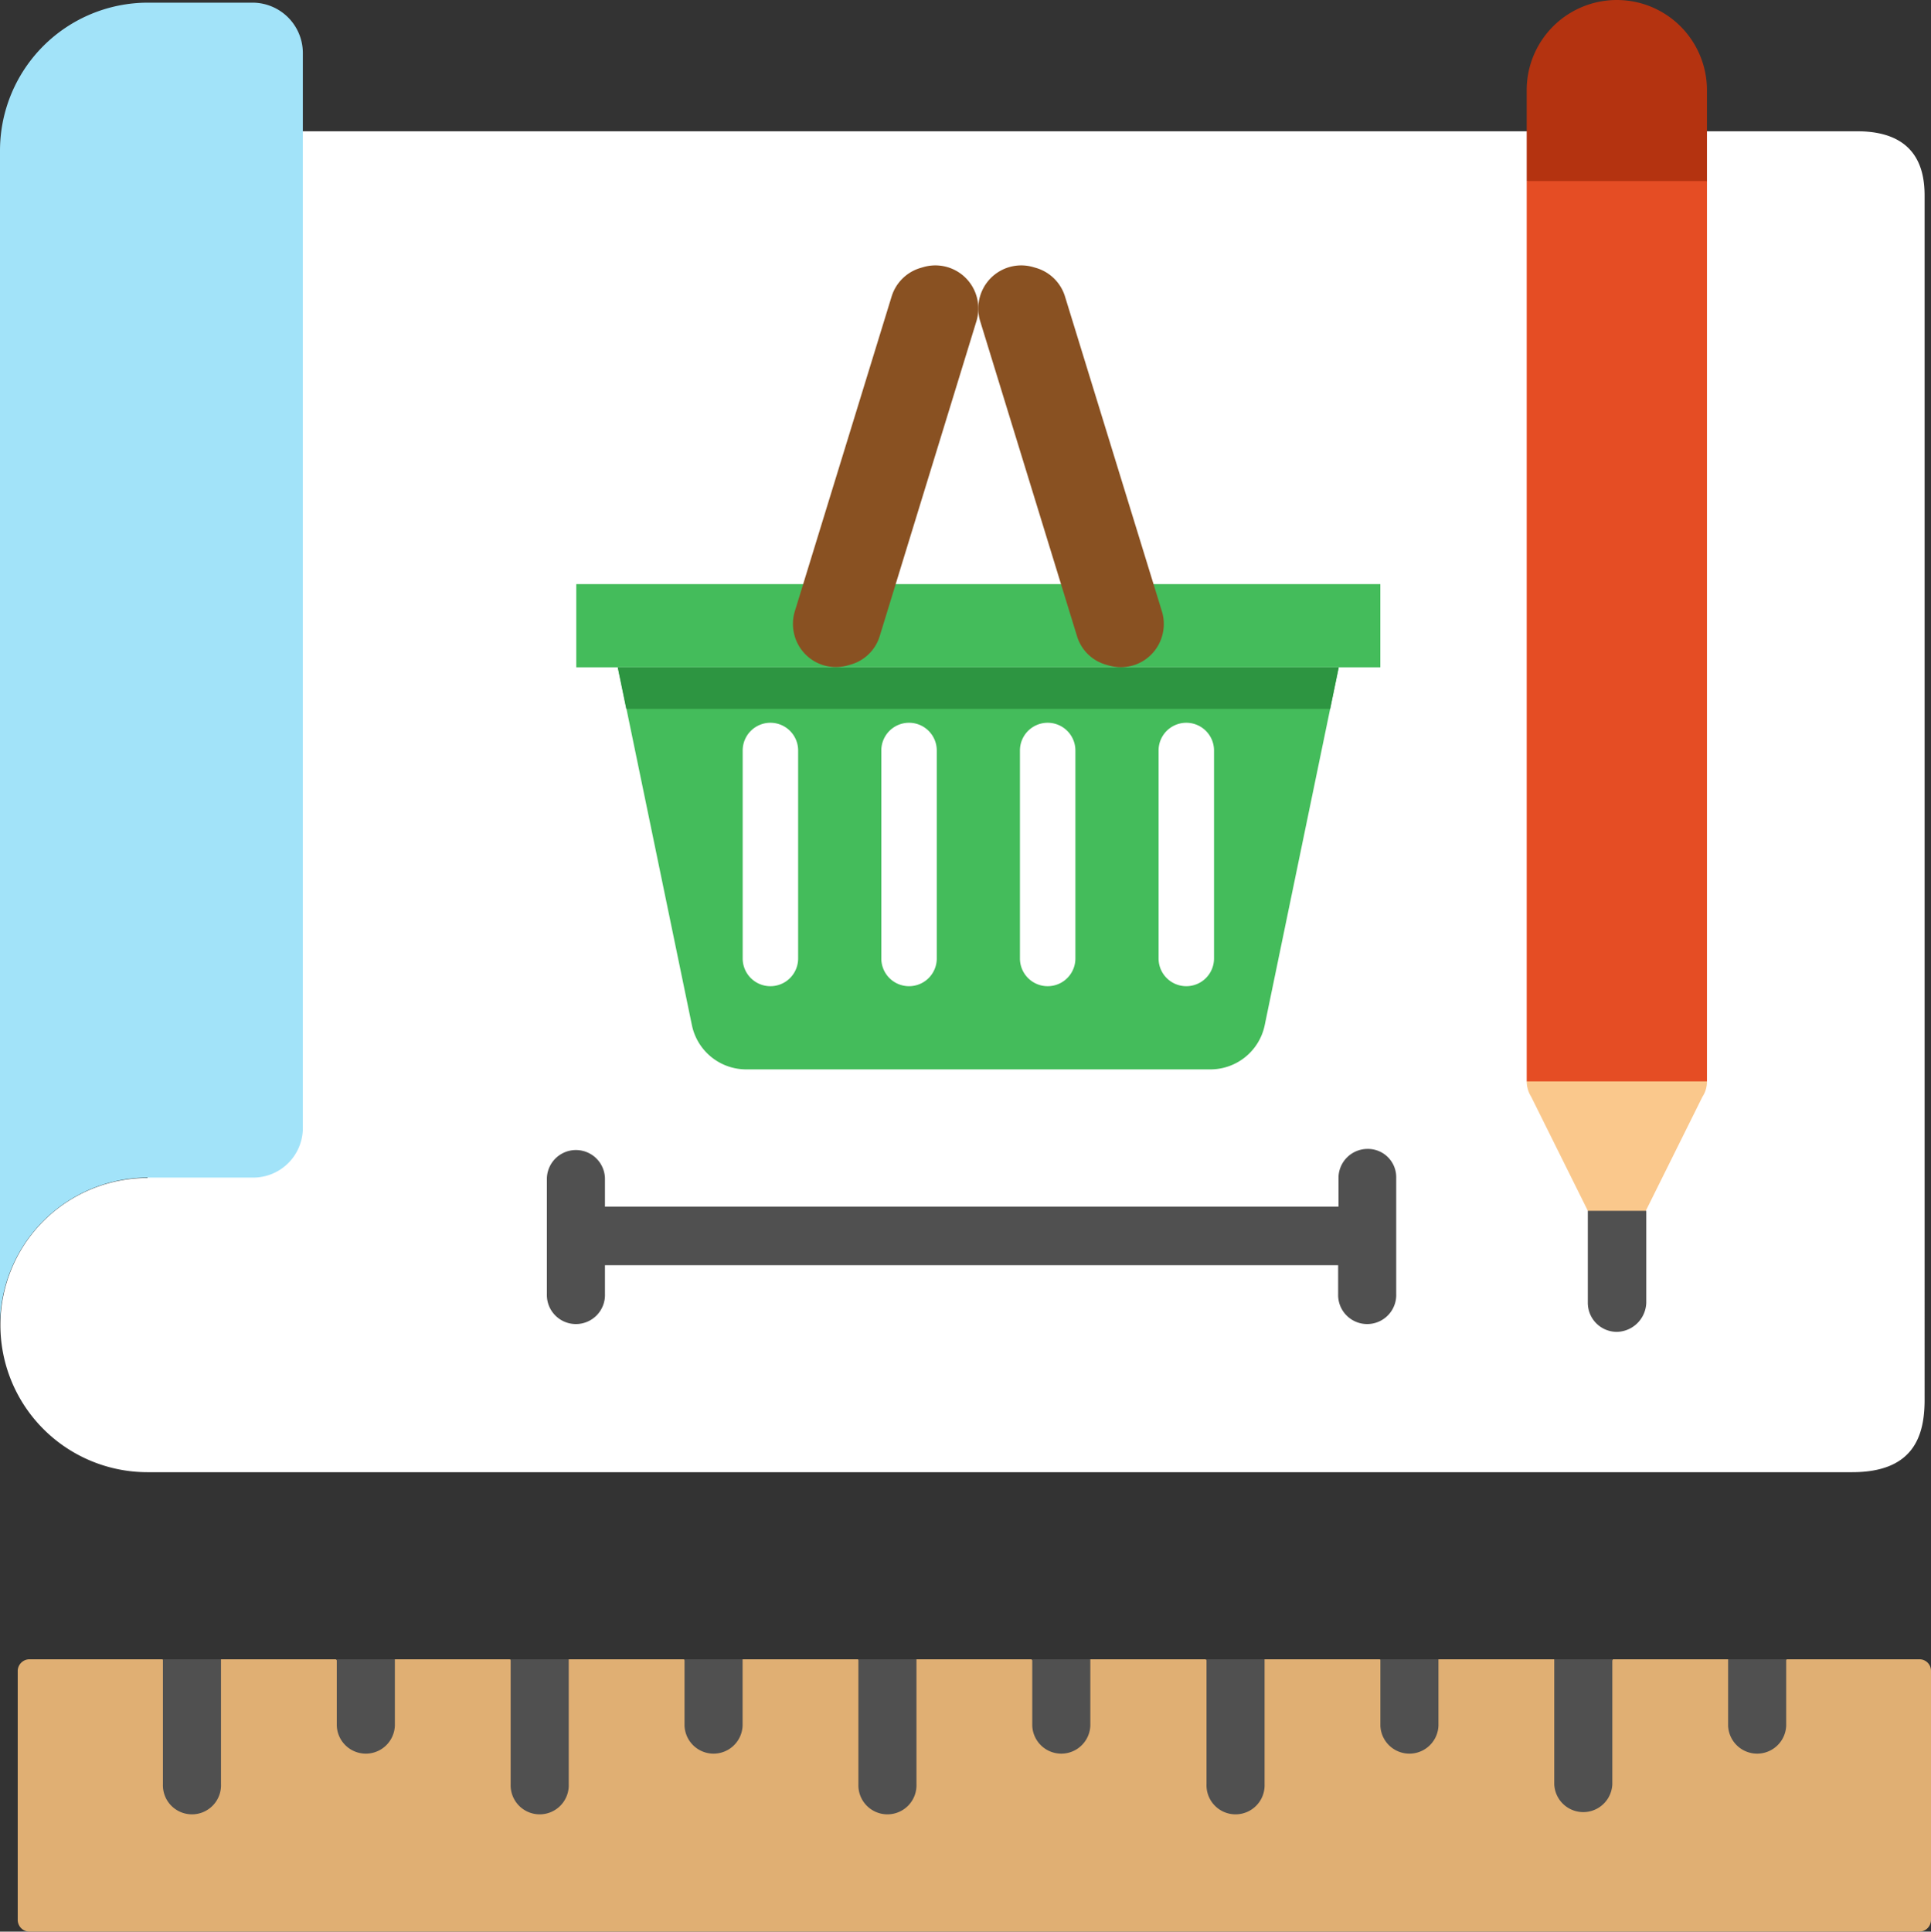 <svg id="icon-tarif--individual" xmlns="http://www.w3.org/2000/svg" width="44.991" height="45" viewBox="0 0 44.991 45">
  <rect x="0" y="0" width="44.991" height="45" fill="#333333" stroke="none"/>
  <g id="Group_81" data-name="Group 81" transform="translate(0.413 38.656)">
    <path id="Path_87" data-name="Path 87" d="M49.278,440.172v5.8a.274.274,0,0,1-.272.272H4.972a.274.274,0,0,1-.272-.272v-5.8a.274.274,0,0,1,.272-.272h3.1l.677.615.677-.615h2.689l.677.773.677-.773h2.7l.677.571.677-.571h2.7l.677.729.677-.729h2.7l.773.677.58-.677h2.689l.8.729.562-.729h2.7l.677.773.677-.773h2.7l.8.518.562-.518h2.707l.914.677.448-.677h2.742l.677.492.633-.492h3.1A.268.268,0,0,1,49.278,440.172Z" transform="translate(-4.7 -439.9)" fill="#e0af73" fill-rule="evenodd"/>
  </g>
  <g id="Group_83" data-name="Group 83" transform="translate(0 3.058)">
    <path id="Path_89" data-name="Path 89" d="M7.056,34.8,3.436,59.185a3.427,3.427,0,1,0,0,6.854H43.155c1.424,0,1.687-.835,1.687-1.687V36.3c0-.615-.185-1.5-1.573-1.5Z" transform="translate(0 -34.8)" fill="#fff" fill-rule="evenodd"/>
  </g>
  <g id="Group_87" data-name="Group 87" transform="translate(35.571 24.367)">
    <path id="Path_93" data-name="Path 93" d="M406.9,282.5l1.995-4.016a.641.641,0,0,0,.105-.36l-2.1-.826-2.1.826a.684.684,0,0,0,.105.36Z" transform="translate(-404.8 -277.3)" fill="#fac88c" fill-rule="evenodd"/>
  </g>
  <g id="Group_88" data-name="Group 88" transform="translate(35.571)">
    <path id="Path_94" data-name="Path 94" d="M404.8,4.218l2.355,1.054L409,4.227V2.1a2.1,2.1,0,0,0-4.2,0V4.218Z" transform="translate(-404.8)" fill="#b43310" fill-rule="evenodd"/>
  </g>
  <g id="Group_91" data-name="Group 91" transform="translate(35.571 4.218)">
    <path id="Path_97" data-name="Path 97" d="M404.8,48H409V68.975h-4.2Z" transform="translate(-404.8 -48)" fill="#e54d24" fill-rule="evenodd"/>
  </g>
  <g id="Group_98" data-name="Group 98" transform="translate(0 0.062)">
    <path id="Path_104" data-name="Path 104" d="M7.056,26.9V1.869A1.174,1.174,0,0,0,5.888.7H3.436A3.447,3.447,0,0,0,0,4.136V31.508a3.447,3.447,0,0,1,3.436-3.436H5.888A1.157,1.157,0,0,0,7.056,26.9Z" transform="translate(0 -0.7)" fill="#a2e3f9" fill-rule="evenodd"/>
  </g>
  <g id="Group_100" data-name="Group 100" transform="translate(3.796 38.656)">
    <path id="Path_106" data-name="Path 106" d="M44.553,439.9v2.909a.677.677,0,1,1-1.353,0V439.9Z" transform="translate(-43.2 -439.9)" fill="#505050"/>
  </g>
  <g id="Group_101" data-name="Group 101" transform="translate(7.847 38.656)">
    <path id="Path_107" data-name="Path 107" d="M90.653,439.9v1.547a.677.677,0,0,1-1.353,0V439.9Z" transform="translate(-89.3 -439.9)" fill="#505050"/>
  </g>
  <g id="Group_102" data-name="Group 102" transform="translate(11.898 38.656)">
    <path id="Path_108" data-name="Path 108" d="M136.753,439.9v2.909a.677.677,0,1,1-1.353,0V439.9Z" transform="translate(-135.4 -439.9)" fill="#505050"/>
  </g>
  <g id="Group_103" data-name="Group 103" transform="translate(15.949 38.656)">
    <path id="Path_109" data-name="Path 109" d="M182.853,439.9v1.547a.677.677,0,0,1-1.353,0V439.9Z" transform="translate(-181.5 -439.9)" fill="#505050"/>
  </g>
  <g id="Group_104" data-name="Group 104" transform="translate(20 38.656)">
    <path id="Path_110" data-name="Path 110" d="M228.953,439.9v2.909a.677.677,0,1,1-1.353,0V439.9Z" transform="translate(-227.6 -439.9)" fill="#505050"/>
  </g>
  <g id="Group_105" data-name="Group 105" transform="translate(24.051 38.656)">
    <path id="Path_111" data-name="Path 111" d="M275.053,439.9v1.547a.677.677,0,0,1-1.353,0V439.9Z" transform="translate(-273.7 -439.9)" fill="#505050"/>
  </g>
  <g id="Group_106" data-name="Group 106" transform="translate(28.111 38.656)">
    <path id="Path_112" data-name="Path 112" d="M321.253,439.9v2.909a.677.677,0,1,1-1.353,0V439.9Z" transform="translate(-319.9 -439.9)" fill="#505050"/>
  </g>
  <g id="Group_107" data-name="Group 107" transform="translate(32.162 38.656)">
    <path id="Path_113" data-name="Path 113" d="M367.353,439.9v1.547a.677.677,0,0,1-1.353,0V439.9Z" transform="translate(-366 -439.9)" fill="#505050"/>
  </g>
  <g id="Group_108" data-name="Group 108" transform="translate(36.213 38.656)">
    <path id="Path_114" data-name="Path 114" d="M413.453,439.9v2.909a.677.677,0,0,1-1.353,0V439.9Z" transform="translate(-412.1 -439.9)" fill="#505050"/>
  </g>
  <g id="Group_109" data-name="Group 109" transform="translate(40.264 38.656)">
    <path id="Path_115" data-name="Path 115" d="M459.553,439.9v1.547a.677.677,0,0,1-1.353,0V439.9Z" transform="translate(-458.2 -439.9)" fill="#505050"/>
  </g>
  <path id="Path_116" data-name="Path 116" d="M164.121,304.6a.677.677,0,0,0-.677.677v.668H146.353v-.668a.677.677,0,0,0-1.353,0v2.7a.677.677,0,1,0,1.353,0v-.668h17.083v.668a.677.677,0,1,0,1.353,0v-2.7A.659.659,0,0,0,164.121,304.6Z" transform="translate(-132.258 -277.834)" fill="#505050"/>
  <g id="Group_110" data-name="Group 110" transform="translate(36.995 28.207)">
    <path id="Path_117" data-name="Path 117" d="M421.677,323.821a.677.677,0,0,1-.677-.677V321h1.362v2.144A.7.7,0,0,1,421.677,323.821Z" transform="translate(-421 -321)" fill="#505050"/>
  </g>
  <g id="_001-shopping-basket" data-name="001-shopping-basket" transform="translate(13.427 6.132)">
    <g id="Group_133" data-name="Group 133" transform="translate(0 7.476)">
      <path id="Path_198" data-name="Path 198" d="M13.566,202.985h5.168v1.938H0v-1.938H5.168" transform="translate(0 -202.985)" fill="#44bc5b"/>
      <path id="Path_199" data-name="Path 199" d="M26.483,255.95l1.725,8.337a1.292,1.292,0,0,0,1.266,1.03H40.288a1.292,1.292,0,0,0,1.266-1.03l1.725-8.337Zm4.2,6.783a.646.646,0,0,1-1.292,0v-4.845a.646.646,0,0,1,1.292,0Zm3.23,0a.646.646,0,0,1-1.292,0v-4.845a.646.646,0,0,1,1.292,0Zm3.23,0a.646.646,0,0,1-1.292,0v-4.845a.646.646,0,0,1,1.292,0Zm3.23,0a.646.646,0,0,1-1.292,0v-4.845a.646.646,0,0,1,1.292,0Z" transform="translate(-25.514 -254.012)" fill="#44bc5b"/>
    </g>
    <path id="Path_200" data-name="Path 200" d="M43.079,256.919l.2-.969h-16.8l.2.969Z" transform="translate(-25.514 -246.536)" fill="#2d9541"/>
    <g id="Group_134" data-name="Group 134" transform="translate(5.047 0.05)">
      <path id="Path_201" data-name="Path 201" d="M142.222.776h0A1,1,0,0,0,140.99.088h0l-.065.019a1,1,0,0,0-.685.672l-2.258,7.342a1.008,1.008,0,0,0,0,.562h0a1,1,0,0,0,1.234.688l.065-.019a.988.988,0,0,0,.685-.672l2.255-7.342A1.008,1.008,0,0,0,142.222.776Z" transform="translate(-137.941 -0.05)" fill="#895122"/>
      <path id="Path_202" data-name="Path 202" d="M256.049.776h0a1,1,0,0,1,1.232-.688h0l.065.019a1,1,0,0,1,.685.672l2.261,7.345a1.007,1.007,0,0,1,0,.562h0a1,1,0,0,1-1.234.688l-.065-.019a.988.988,0,0,1-.685-.672l-2.258-7.345A1.008,1.008,0,0,1,256.049.776Z" transform="translate(-251.69 -0.05)" fill="#895122"/>
    </g>
  </g>
</svg>
